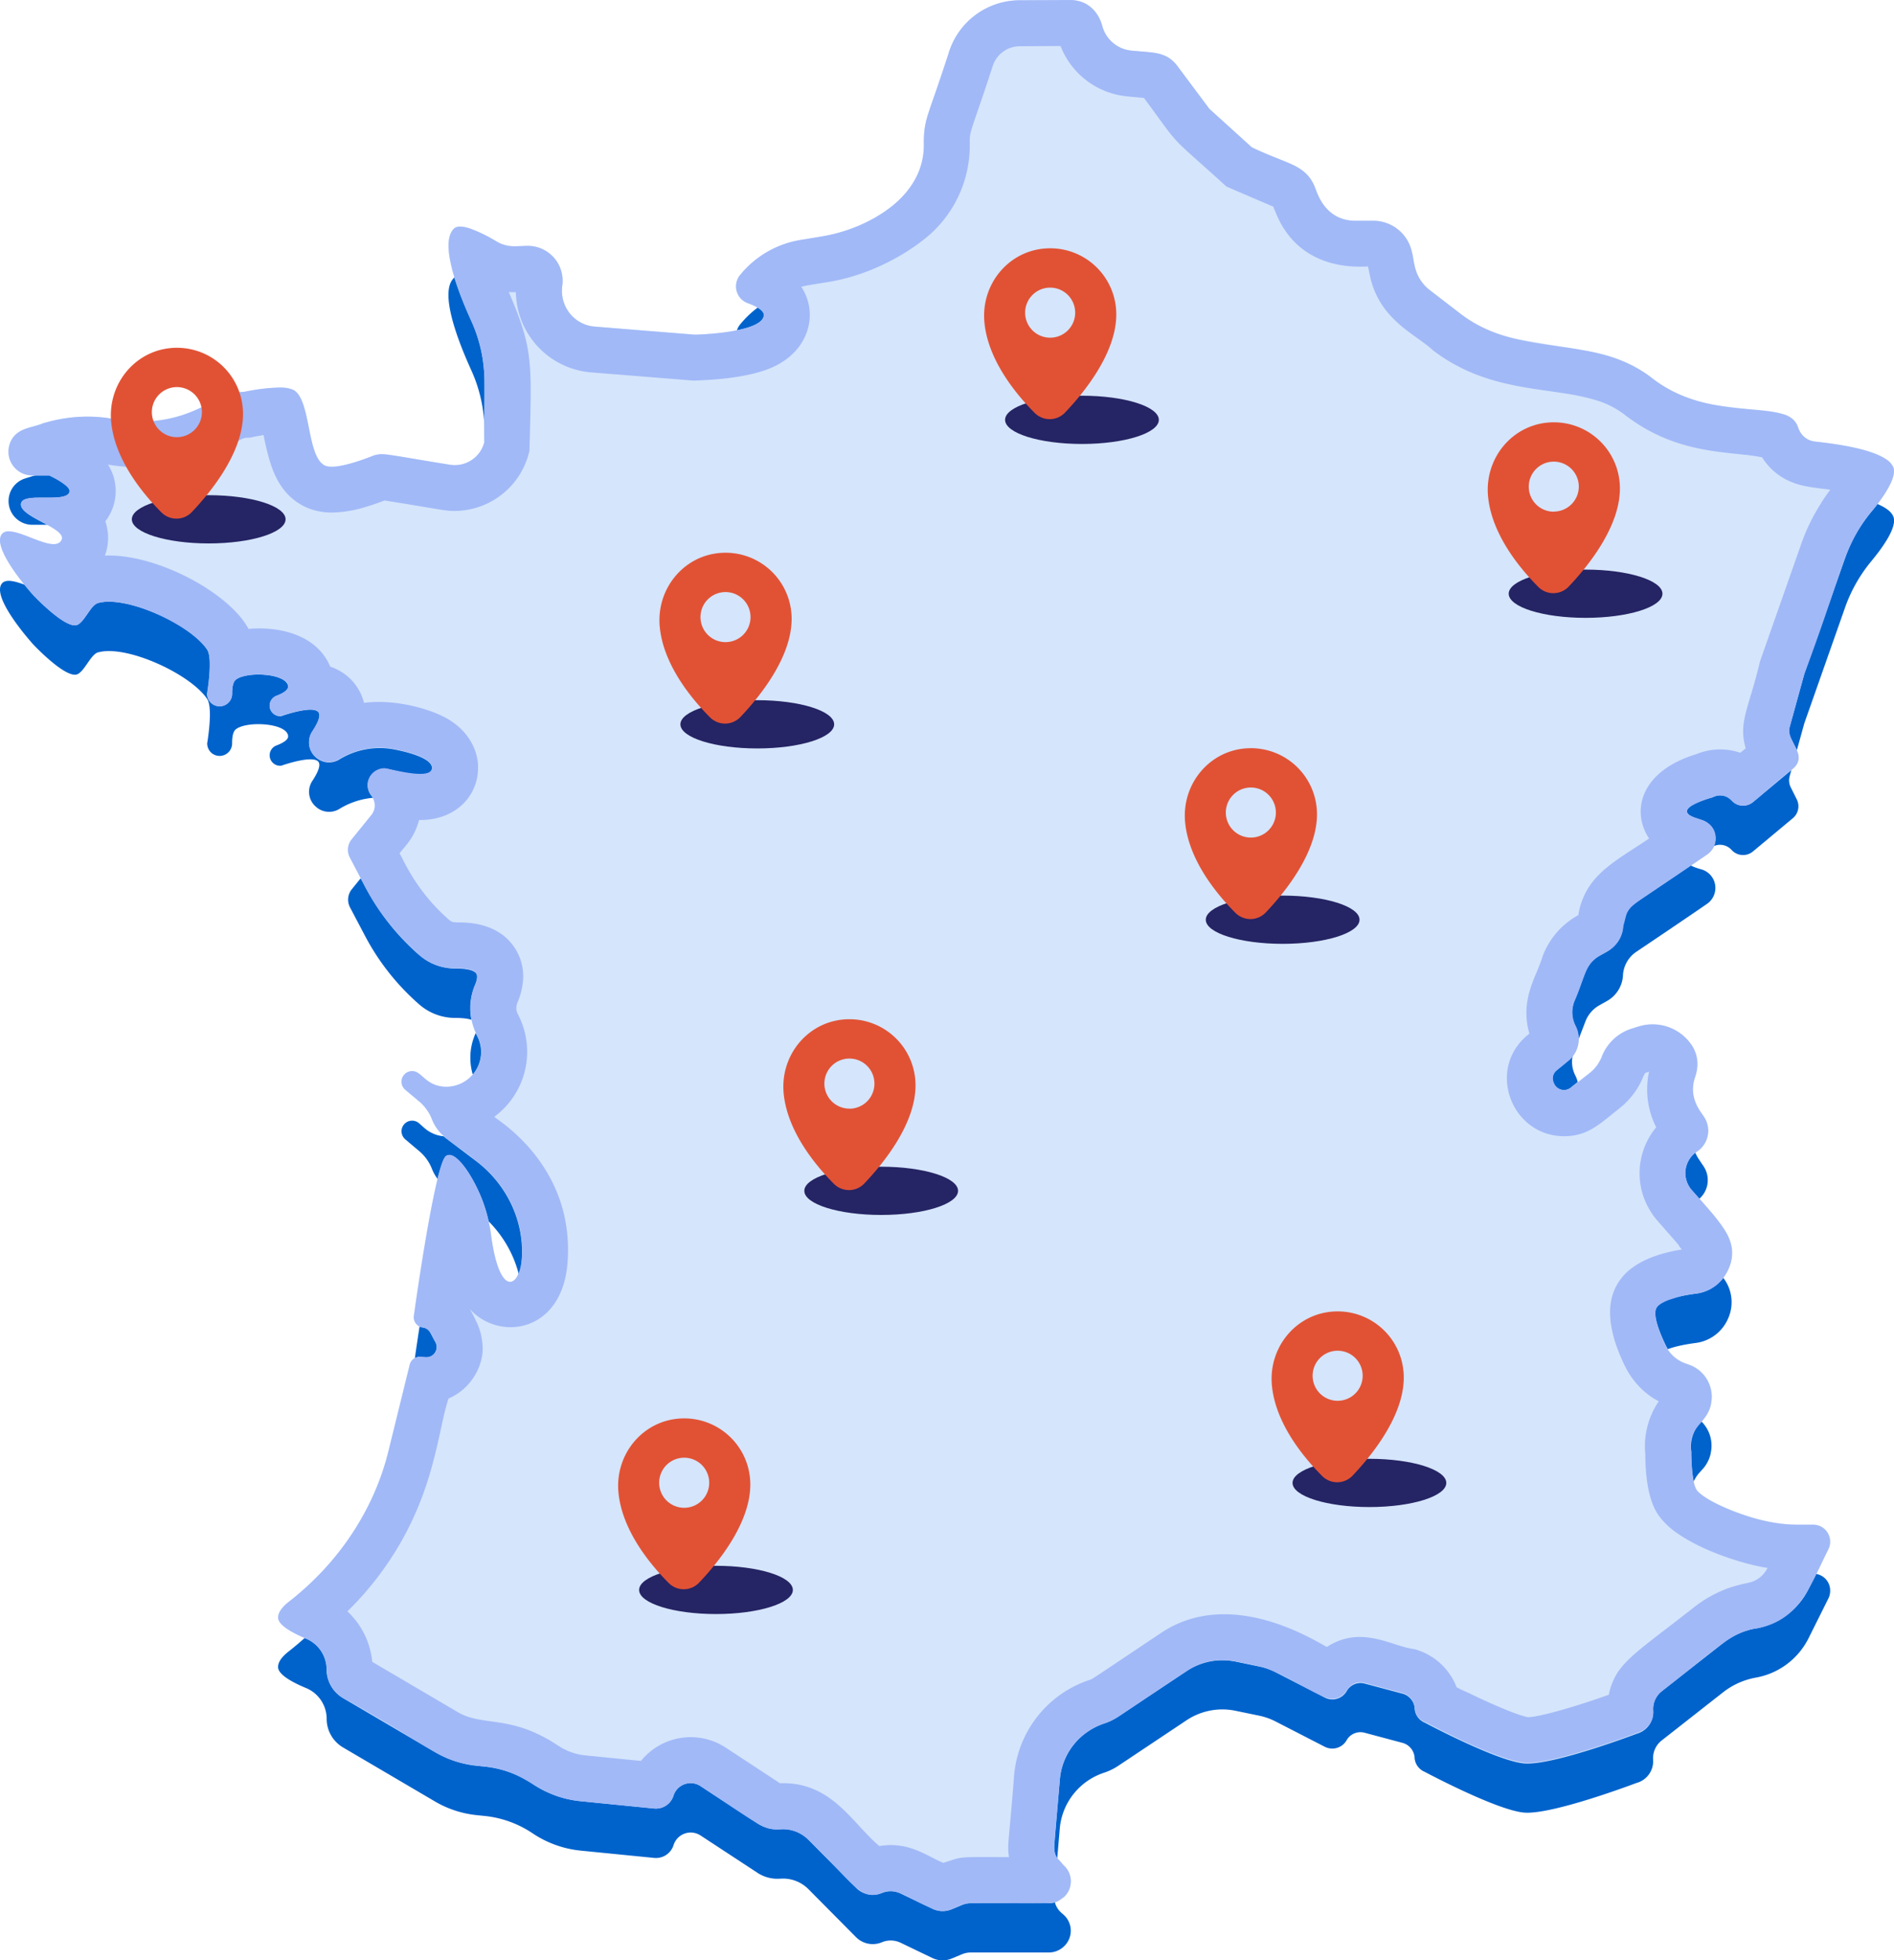 <svg xmlns="http://www.w3.org/2000/svg" viewBox="0 0 803.1 830.87"><defs><style>.cls-1{fill:#0063cc;}.cls-2{fill:#d5e5fb;}.cls-3{fill:#ff0c24;}.cls-4{fill:#a1b9f7;}.cls-5{fill:#007cff;}.cls-6{fill:#252464;}.cls-7{fill:#e15235;}</style></defs><g id="Calque_2" data-name="Calque 2"><g id="Calque_1-2" data-name="Calque 1"><path class="cls-1" d="M205.44,207.84V182.71a62.68,62.68,0,0,0-5.66-25.91c-5.94-13.07-13.6-33.29-7.22-39.08,3-2.72,12.51,2.29,17.81,5.44a15.06,15.06,0,0,0,8.2,2.12l4.68-.16a14.78,14.78,0,0,1,15.18,16.65l-.06.41a15.22,15.22,0,0,0,13.86,17.18c17.28,1.38,42.47,3.42,42.47,3.42s28.46-.62,29.18-8.16c.2-2.06-3.05-3.84-6.8-5.21a7.56,7.56,0,0,1-3.21-11.95l.23-.28a41.79,41.79,0,0,1,25.45-14.54l8.76-1.43a67.62,67.62,0,0,0,30.07-13l.93-.72a31.38,31.38,0,0,0,12.42-25.29c0-.52,0-1,0-1.5a34.74,34.74,0,0,1,1.81-11.34l9-26.79A31.55,31.55,0,0,1,432.27,21l21.38-.11a14,14,0,0,1,13.62,10.52l.07.26a14.19,14.19,0,0,0,12.42,10.66l9.57.92a14.06,14.06,0,0,1,9.93,5.63l13.45,18.16,18,16.3L548.47,91a16.78,16.78,0,0,1,8.91,9l1.69,4.1a16.76,16.76,0,0,0,15.51,10.38h7.65A16.79,16.79,0,0,1,598.68,128l1.13,5.61A17.62,17.62,0,0,0,606.35,144l13,10a56,56,0,0,0,24.41,10.69l32,5.56a55.87,55.87,0,0,1,24.75,11h0A56.71,56.71,0,0,0,728,192.69l27.64,3.65a8.27,8.27,0,0,1,6.83,5.77v0a8.52,8.52,0,0,0,7.23,6c10.06,1.09,30.42,3.86,33.15,10.89,1.64,4.24-4.18,12.59-9.32,18.8a64.2,64.2,0,0,0-11.11,19.49l-17.34,49.25L758.85,329a6.62,6.62,0,0,0,.46,4.69l2.56,5.11a6.57,6.57,0,0,1-1.67,8l-16.9,14.08a6.56,6.56,0,0,1-9.08-.65h0a6.58,6.58,0,0,0-8.07-1.35s-11.1,2.94-10.88,6.05c.11,1.55,3.15,2.73,6,3.5a8.18,8.18,0,0,1,6,6.67h0a8.21,8.21,0,0,1-3.46,8c-7.26,5-22.06,15-30,20.33a12.86,12.86,0,0,0-5.63,9.85l0,.21a13.28,13.28,0,0,1-6.74,10.75l-3.27,1.84a13.25,13.25,0,0,0-5.89,6.8l-4.85,12.6a12.71,12.71,0,0,0,.5,10.28l.09.17a12,12,0,0,1-3.06,14.6l-5,4.1a4.61,4.61,0,0,0-.89,6.11l.07.1a4.71,4.71,0,0,0,6.85,1.11c2.47-2,5.62-4.44,8-6.3a16,16,0,0,0,5.06-6.85h0a20,20,0,0,1,12.7-11.89l2.94-.92a20,20,0,0,1,11.78,0h0a19.87,19.87,0,0,1,11,8.47,14.77,14.77,0,0,1,1.18,12.75l-.06.16a15.59,15.59,0,0,0,1.62,13.75l2.12,3.16a10.57,10.57,0,0,1-2.81,14.63l-.25.16a10.9,10.9,0,0,0-2.09,16.22c4.48,5.11,9.12,10.44,9.12,10.44l4.58,6.1a16.84,16.84,0,0,1,2.11,16.46l-.1.23a17.35,17.35,0,0,1-13.84,10.68c-6.79.89-14.92,2.64-16.79,6-1.71,3.1,1.44,10.78,4,16a14.65,14.65,0,0,0,8.15,7.34l1.85.67a14.38,14.38,0,0,1,9.16,16.48l0,.17a14.65,14.65,0,0,1-3.5,6.86l-1.25,1.38a14.63,14.63,0,0,0-3.65,12s-.09,13,2.42,16.32c3.28,4.28,14.37,8.6,22.89,11.41A62.92,62.92,0,0,0,762.21,667h6.71A7.11,7.11,0,0,1,776,673.4v.09a7.29,7.29,0,0,1-.72,4l-8.42,16.88A31.06,31.06,0,0,1,744.72,711l-.27.05a31.66,31.66,0,0,0-13.87,6.25l-26,20.39a9.53,9.53,0,0,0-3.62,8.14h0a9.55,9.55,0,0,1-7.07,9.87s-35.12,13.35-47.34,12.57c-11.42-.73-42.42-17.28-42.42-17.28a7,7,0,0,1-4.31-5.83l0-.37a7,7,0,0,0-5.15-6.1l-16.08-4.29a6.73,6.73,0,0,0-7.55,3.11l-.07.13a7,7,0,0,1-9.22,2.72l-20.85-10.72a27.13,27.13,0,0,0-7-2.47l-10-2.07a27.4,27.4,0,0,0-20.75,4l-28.83,19.22a25,25,0,0,1-6.08,3l-.23.08a27.41,27.41,0,0,0-18.65,23.69c-.85,10-1.84,21.64-2.37,28a9.17,9.17,0,0,0,3.19,7.75l.65.56A9.07,9.07,0,0,1,451.1,825l-.1.09a9.2,9.2,0,0,1-6.25,2.45H411.7a9.89,9.89,0,0,0-3.83.77l-4.33,1.8a10,10,0,0,1-8.16-.21l-13.49-6.48a9.73,9.73,0,0,0-8-.19h0A10,10,0,0,1,363,821.07l-20.19-20.35a15.18,15.18,0,0,0-11.88-4.46h-.15a15.49,15.49,0,0,1-9.61-2.49c-5.91-3.89-16.65-10.93-24.14-15.83a7.61,7.61,0,0,0-11.39,4l-.06.18a7.81,7.81,0,0,1-8.19,5.34l-31.14-3.09a44.52,44.52,0,0,1-20.32-7.27l-.24-.16a44.51,44.51,0,0,0-20.24-7.27l-3.32-.34a43.78,43.78,0,0,1-17.7-5.8l-38.92-22.86a14.1,14.1,0,0,1-7-12.17h0a14.15,14.15,0,0,0-8.8-13.07c-5.6-2.32-11.81-5.62-11.8-8.89,0-2.23,1.75-4.45,4.45-6.56,20.77-16.27,36.09-38.48,42.37-64.11l9-36.53a4.32,4.32,0,0,1,4.48-3.29l2.36.14a4.33,4.33,0,0,0,4.1-6.36l-2.16-4a4.34,4.34,0,0,0-3.28-2.27h0a4.32,4.32,0,0,1-3.71-5.16s8.86-64.26,13.66-67.51c2.39-1.62,5.68,1.61,8.8,6.13a61.69,61.69,0,0,1,10.19,27.11c1.18,9,3.65,20.6,8.48,20,3-.39,4.28-4.31,4.64-9.51,1.12-16.19-6.44-31.77-19.37-41.56l-12.53-9.48a19.24,19.24,0,0,1-6.25-8.2l-.05-.12a18.75,18.75,0,0,0-5.41-7.44c-1.69-1.41-3.78-3.18-5.84-4.93a4.49,4.49,0,0,1,2.6-7.9h0a4.49,4.49,0,0,1,3.27,1.11l2.25,2a14.28,14.28,0,0,0,19.52-.62l.25-.26a14.65,14.65,0,0,0,2.75-16.92l-.54-1.07a25.15,25.15,0,0,1-.44-20.91c.78-1.89,1.15-3.61.55-4.62-1.05-1.81-5.13-2.26-9.05-2.26a23.13,23.13,0,0,1-15.32-5.8l-.28-.24a100.78,100.78,0,0,1-22.61-28.72c-2.38-4.52-4.75-9-6.39-12.13a7,7,0,0,1,.76-7.63l8.28-10.24a6.82,6.82,0,0,0,.07-8.5l-.09-.12a6.93,6.93,0,0,1,1.49-9.94l.1-.07a7.09,7.09,0,0,1,5.9-1.06c5.73,1.5,17.5,4,18.26,0s-7.79-6.78-15.85-8.37a32.79,32.79,0,0,0-23.44,4.25h0a8.32,8.32,0,0,1-10-1l-.15-.14a8.35,8.35,0,0,1-1.29-10.76c2-3,3.71-6.47,2.62-8-2.26-3.27-15.82,1.58-15.82,1.58a4.48,4.48,0,0,1-2.54-.5h0a4.45,4.45,0,0,1,.46-8.07c2.94-1.11,5.27-2.52,5-4.17-.84-5.55-18.12-6.31-22.31-2.57-1.08,1-1.44,3.22-1.43,5.8a5.3,5.3,0,0,1-8.37,4.37h0A5.33,5.33,0,0,1,87.85,315s2.58-14.82,0-18.73c-6.94-10.5-34.24-23.19-46.35-19.74-3.21.92-6.11,9.17-9.44,9.44-5.52.46-18-12.87-18-12.87S-2.81,254.53.41,247.94c3.3-6.75,22.11,8.58,25.64,1.95,2.72-5.09-17.84-9.71-17.16-15.45.62-5.27,19.46,0,20.6-5.15.58-2.68-8.59-6.86-8.59-6.86H13.67A10.06,10.06,0,0,1,4,209.66H4a10,10,0,0,1,6.69-6.88l7.47-2.34a63.49,63.49,0,0,1,30-1.91h0a63.42,63.42,0,0,0,43.74-8.06h0A24.18,24.18,0,0,1,103.57,187s16.75-3.55,21.19-.66c7.18,4.67,5.29,27.77,12.87,31.76,3.87,2,14.62-1.73,20-3.85a12.73,12.73,0,0,1,6.77-.71l26.32,4.29a12.91,12.91,0,0,0,14.71-10Z"/><path class="cls-2" d="M205.44,186.91V161.79a62.61,62.61,0,0,0-5.66-25.91c-5.94-13.07-13.6-33.29-7.22-39.09,3-2.72,12.51,2.29,17.81,5.44a14.89,14.89,0,0,0,8.2,2.12l4.68-.16a14.79,14.79,0,0,1,15.18,16.65l-.06.42a15.22,15.22,0,0,0,13.86,17.17c17.28,1.38,42.47,3.42,42.47,3.42s28.46-.61,29.18-8.15c.2-2.06-3.05-3.85-6.8-5.21a7.57,7.57,0,0,1-3.21-12l.23-.28a41.78,41.78,0,0,1,25.45-14.53c2.86-.46,5.86-1,8.76-1.44a67.51,67.51,0,0,0,30.07-13l.93-.71a31.4,31.4,0,0,0,12.42-25.3c0-.51,0-1,0-1.5a34.64,34.64,0,0,1,1.81-11.33l9-26.8A31.55,31.55,0,0,1,432.27.11L453.65,0a14,14,0,0,1,13.62,10.53l.07.26a14.18,14.18,0,0,0,12.42,10.65l9.57.92A14.06,14.06,0,0,1,499.26,28l13.45,18.16,18,16.31,17.74,7.6a16.8,16.8,0,0,1,8.91,9l1.69,4.1a16.77,16.77,0,0,0,15.51,10.38h7.65A16.78,16.78,0,0,1,598.68,107l1.13,5.61a17.56,17.56,0,0,0,6.54,10.47l13,10a56,56,0,0,0,24.41,10.68l32,5.56a55.78,55.78,0,0,1,24.75,11h0A56.8,56.8,0,0,0,728,171.76l27.64,3.65a8.27,8.27,0,0,1,6.83,5.77v0a8.52,8.52,0,0,0,7.23,6c10.06,1.1,30.42,3.86,33.15,10.89,1.64,4.24-4.18,12.59-9.32,18.81a64.27,64.27,0,0,0-11.11,19.48l-17.34,49.26-6.2,22.46a6.6,6.6,0,0,0,.46,4.68l2.56,5.11a6.57,6.57,0,0,1-1.67,8l-16.9,14.08a6.55,6.55,0,0,1-9.08-.65h0a6.57,6.57,0,0,0-8.07-1.34s-11.1,2.94-10.88,6c.11,1.56,3.15,2.73,6,3.5a8.19,8.19,0,0,1,6,6.68h0a8.19,8.19,0,0,1-3.46,8c-7.26,5-22.06,15-30,20.33a12.86,12.86,0,0,0-5.63,9.86l0,.2a13.26,13.26,0,0,1-6.74,10.75l-3.27,1.84a13.27,13.27,0,0,0-5.89,6.81l-4.85,12.59a12.7,12.7,0,0,0,.5,10.28l.09.18a12,12,0,0,1-3.06,14.6l-5,4.09a4.61,4.61,0,0,0-.89,6.11l.07.1a4.71,4.71,0,0,0,6.85,1.11c2.47-2,5.62-4.44,8-6.3a16,16,0,0,0,5.06-6.84h0a20,20,0,0,1,12.7-11.9l2.94-.92a20,20,0,0,1,11.78,0h0a19.84,19.84,0,0,1,11,8.48,14.77,14.77,0,0,1,1.18,12.75l-.06.15a15.62,15.62,0,0,0,1.62,13.76l2.12,3.16A10.56,10.56,0,0,1,719.65,488l-.25.17a10.9,10.9,0,0,0-2.09,16.22c4.48,5.1,9.12,10.43,9.12,10.43l4.58,6.11a16.83,16.83,0,0,1,2.11,16.45l-.1.24a17.38,17.38,0,0,1-13.84,10.68c-6.79.88-14.92,2.63-16.79,6-1.71,3.1,1.44,10.78,4,16.06a14.64,14.64,0,0,0,8.15,7.33l1.85.67a14.39,14.39,0,0,1,9.16,16.49l0,.17a14.62,14.62,0,0,1-3.5,6.85l-1.25,1.38a14.64,14.64,0,0,0-3.65,12s-.09,13,2.42,16.32c3.28,4.28,14.37,8.6,22.89,11.41a62.92,62.92,0,0,0,19.76,3.18h6.71a7.11,7.11,0,0,1,7.07,6.37v.1a7.26,7.26,0,0,1-.72,4l-8.42,16.89a31,31,0,0,1-22.14,16.67l-.27,0a31.68,31.68,0,0,0-13.87,6.26l-26,20.39A9.53,9.53,0,0,0,701,725h0a9.54,9.54,0,0,1-7.07,9.86s-35.12,13.35-47.34,12.57c-11.42-.73-42.42-17.28-42.42-17.28a7,7,0,0,1-4.31-5.82l0-.37a7,7,0,0,0-5.15-6.11l-16.08-4.29a6.74,6.74,0,0,0-7.55,3.12l-.07.13a7,7,0,0,1-9.22,2.71l-20.85-10.72a27.51,27.51,0,0,0-7-2.47l-10-2.07a27.41,27.41,0,0,0-20.75,4l-28.83,19.21a25.43,25.43,0,0,1-6.08,3l-.23.07a27.42,27.42,0,0,0-18.65,23.69c-.85,10-1.84,21.64-2.37,28a9.18,9.18,0,0,0,3.19,7.75l.65.55a9.07,9.07,0,0,1,.24,13.59l-.1.09a9.2,9.2,0,0,1-6.25,2.45H411.7a10.07,10.07,0,0,0-3.83.77l-4.33,1.81a10,10,0,0,1-8.16-.22l-13.49-6.47a9.73,9.73,0,0,0-8-.19h0A10,10,0,0,1,363,800.14l-20.19-20.35a15.18,15.18,0,0,0-11.88-4.46h-.15a15.49,15.49,0,0,1-9.61-2.49C315.21,769,304.47,761.93,297,757a7.61,7.61,0,0,0-11.39,4l-.06.19a7.82,7.82,0,0,1-8.19,5.34l-31.14-3.1a44.51,44.51,0,0,1-20.32-7.26l-.24-.17a44.49,44.49,0,0,0-20.24-7.26l-3.32-.34a43.78,43.78,0,0,1-17.7-5.8l-38.92-22.86a14.12,14.12,0,0,1-7-12.18h0a14.15,14.15,0,0,0-8.8-13.07c-5.6-2.31-11.81-5.61-11.8-8.89,0-2.22,1.75-4.45,4.45-6.56,20.77-16.26,36.09-38.48,42.37-64.1l9-36.54a4.34,4.34,0,0,1,4.48-3.29l2.36.15a4.34,4.34,0,0,0,4.1-6.37l-2.16-4a4.33,4.33,0,0,0-3.28-2.26h0a4.33,4.33,0,0,1-3.71-5.16s8.86-64.26,13.66-67.52c2.39-1.62,5.68,1.61,8.8,6.13a61.73,61.73,0,0,1,10.19,27.12c1.18,9,3.65,20.6,8.48,20,3-.4,4.28-4.31,4.64-9.52,1.12-16.18-6.44-31.76-19.37-41.56l-12.53-9.48a19.21,19.21,0,0,1-6.25-8.19l-.05-.13a18.75,18.75,0,0,0-5.41-7.44c-1.69-1.41-3.78-3.17-5.84-4.92a4.49,4.49,0,0,1,2.6-7.9h0a4.53,4.53,0,0,1,3.27,1.1l2.25,2a14.28,14.28,0,0,0,19.52-.63l.25-.26a14.65,14.65,0,0,0,2.75-16.92l-.54-1.07a25.15,25.15,0,0,1-.44-20.91c.78-1.88,1.15-3.6.55-4.62-1.05-1.8-5.13-2.26-9.05-2.25a23.14,23.14,0,0,1-15.32-5.81l-.28-.24a100.78,100.78,0,0,1-22.61-28.72l-6.39-12.13a7,7,0,0,1,.76-7.63l8.28-10.23a6.84,6.84,0,0,0,.07-8.51l-.09-.11a6.94,6.94,0,0,1,1.49-9.95l.1-.07a7.13,7.13,0,0,1,5.9-1.06c5.73,1.5,17.5,4,18.26,0s-7.79-6.79-15.85-8.38a32.79,32.79,0,0,0-23.44,4.26h0a8.32,8.32,0,0,1-10-1l-.15-.14A8.34,8.34,0,0,1,132.44,310c2-3,3.71-6.48,2.62-8.06-2.26-3.27-15.82,1.59-15.82,1.59a4.48,4.48,0,0,1-2.54-.51h0a4.45,4.45,0,0,1,.46-8.07c2.94-1.11,5.27-2.52,5-4.16-.84-5.56-18.12-6.32-22.31-2.58-1.08,1-1.44,3.23-1.43,5.81a5.3,5.3,0,0,1-8.37,4.36h0a5.31,5.31,0,0,1-2.22-4.31s2.58-14.83,0-18.73c-6.94-10.51-34.24-23.2-46.35-19.74-3.21.91-6.11,9.16-9.44,9.44-5.52.45-18-12.88-18-12.88S-2.81,233.61.41,227s22.11,8.58,25.64,2c2.72-5.1-17.84-9.72-17.16-15.45.62-5.27,19.46,0,20.6-5.15.58-2.69-8.59-6.87-8.59-6.87H13.67A10.06,10.06,0,0,1,4,188.74H4a10.06,10.06,0,0,1,6.69-6.89l7.47-2.34a63.49,63.49,0,0,1,30-1.91h0a63.42,63.42,0,0,0,43.74-8.06h0a24.06,24.06,0,0,1,11.67-3.42s16.75-3.56,21.19-.67c7.18,4.68,5.29,27.78,12.87,31.76,3.87,2,14.62-1.73,20-3.84a12.83,12.83,0,0,1,6.77-.72l26.32,4.3a12.91,12.91,0,0,0,14.71-10Z"/><path class="cls-2" d="M539.62,87.47Z"/><path class="cls-2" d="M539.49,87.41l.13.06Z"/><path class="cls-2" d="M539.29,87.33Z"/><path class="cls-2" d="M539.31,87.34h0Z"/><path class="cls-3" d="M539.42,87.38Z"/><path class="cls-4" d="M800.27,207.48c.28-.48.54-.95.79-1.42a21,21,0,0,0,1.6-3.78,9.55,9.55,0,0,0,.44-2.44,5.66,5.66,0,0,0-.06-.93,4.5,4.5,0,0,0-.22-.84,7.81,7.81,0,0,0-3-3.37c-.4-.27-.83-.54-1.29-.8A29.8,29.8,0,0,0,794.3,192l-1.28-.44c-1.06-.35-2.17-.68-3.3-1l-1.68-.42c-1.8-.44-3.64-.82-5.48-1.16l-1.3-.23-2.55-.42c-1.26-.2-2.5-.38-3.68-.53l-3.25-.41-1.25-.14-.86-.1a8.87,8.87,0,0,1-2.8-.77,8.21,8.21,0,0,1-3.5-3.22l-.2-.35c-.23-.42-.4-.8-.52-1.08s-.19-.54-.22-.58c-.07-.23-.17-.44-.26-.66a6.61,6.61,0,0,0-.36-.76c-6-10.89-36.54-.23-61.28-19.47-7.72-6-16.08-9-24.68-10.95-2.58-.57-5.19-1-7.81-1.46q-2.61-.42-5.24-.79c-2.63-.38-5.27-.74-7.9-1.13-12.28-1.85-24.45-4.43-35.5-12.87l-13-10a17,17,0,0,1-5.34-6.69c-.17-.38-.33-.76-.46-1.13a22.3,22.3,0,0,1-.72-2.4c-.32-1.34-.51-2.6-.69-3.68a16,16,0,0,0-.46-2.18A16.77,16.77,0,0,0,588,94.57c-.45-.16-.9-.31-1.37-.43a16.9,16.9,0,0,0-4.35-.57h-7.65c-8.53,0-12.86-5.3-15.07-9.5-.11-.21-.21-.41-.31-.62-.2-.41-.38-.8-.55-1.17-.08-.19-.15-.37-.23-.54-.26-.64-.46-1.19-.62-1.63,0-.09-.07-.18-.1-.26l-.13-.35a1.59,1.59,0,0,0-.08-.18l-.07-.17,0-.06h0c-.24-.58-.5-1.12-.77-1.64-.1-.18-.2-.33-.3-.5-.19-.33-.38-.66-.59-1s-.26-.36-.39-.53-.39-.53-.6-.78l-.45-.49-.66-.67-.49-.44c-.24-.21-.49-.41-.74-.61l-.5-.37c-.28-.2-.57-.4-.87-.59l-.46-.3-1.1-.63-.32-.17c-3.84-2-8.66-3.52-14.41-6.07-1.29-.57-2.61-1.18-4-1.87l-18-16.31L499.26,28c-4.52-6.1-10.08-5.67-19.5-6.55a14.18,14.18,0,0,1-12.42-10.65c-.13-.2-2.5-10.84-13.69-10.79L432.27.11a31.55,31.55,0,0,0-29.74,21.5c-8.72,27.55-10.92,28.15-10.8,39.63.23,22.07-23.1,35.68-43.42,39-2.9.48-5.9,1-8.76,1.44a41.78,41.78,0,0,0-25.45,14.53l-.23.28a7.57,7.57,0,0,0,3.21,12c3.75,1.36,7,3.15,6.8,5.21-.72,7.54-29.18,8.15-29.18,8.15s-25.19-2-42.47-3.42A15,15,0,0,1,241.74,133l-.35-.45a15.15,15.15,0,0,1-2-3.56,15,15,0,0,1-1.1-6.08s0-.09,0-.13c0-.49.05-1,.11-1.49l.06-.42a15.09,15.09,0,0,0-.16-4.71,14.78,14.78,0,0,0-15-11.94c-1.86.06-3.5.18-5.06.17h0a14.42,14.42,0,0,1-7.82-2.13,61.93,61.93,0,0,0-11.29-5.45c-2.75-.88-5.23-1.15-6.52,0-2.19,2-2.73,5.69-2.24,10.21,0,.42.09.83.15,1.26.12.85.28,1.72.46,2.61a71.32,71.32,0,0,0,1.81,7c.3,1,.61,1.92.94,2.89s.67,1.93,1,2.89c.71,1.92,1.46,3.83,2.22,5.68.95,2.31,1.92,4.52,2.85,6.57,6.83,15,5.72,26.63,5.53,40.77,0,1.08,0,2.18,0,3.3h0c0,2.24,0,4.55.15,6.95a12.91,12.91,0,0,1-6.37,8.59,13,13,0,0,1-3.38,1.29,12.87,12.87,0,0,1-5,.16c-21.11-3.41-26.64-4.71-30-4.41a10.41,10.41,0,0,0-3.12.83c-.8.31-1.87.72-3.09,1.16-.68.24-1.42.5-2.18.75-5.18,1.73-11.85,3.45-14.74,1.93-1.66-.87-2.86-2.66-3.81-5-.27-.66-.52-1.37-.75-2.1-2.68-8.46-3.15-21.34-8.31-24.7l-.34-.18a13.86,13.86,0,0,0-5.9-1,76,76,0,0,0-11.93,1.23l-1.59.28c-.9.17-1.43.29-1.43.29h-.08a19.64,19.64,0,0,0-2.31.23,24.28,24.28,0,0,0-3.09.73c-.55.17-1.11.36-1.66.57-.83.3-1.65.64-2.49,1s-1.64.74-2.48,1.14l-1.27.61c-9.06,4.41-19.94,10.27-38.88,7.7-1-.14-2.07-.3-3.15-.5-.18,0-.36,0-.54-.08a63.49,63.49,0,0,0-26.78,1.24c-.9.24-1.8.47-2.7.75-4.36,2-12,1.67-14.16,9.23a10.5,10.5,0,0,0-.37,2.39A10.06,10.06,0,0,0,13.67,201.5H20.9s6.5,3,8.19,5.51a1.84,1.84,0,0,1,.4,1.36c-.57,2.6-5.57,2.57-10.5,2.55h-.92c-.92,0-1.83,0-2.69,0-.58,0-1.14.05-1.67.09a10.32,10.32,0,0,0-3.33.71,2.23,2.23,0,0,0-1.49,1.78c-.68,5.73,19.88,10.35,17.16,15.45a3,3,0,0,1-.62.81l0,0c-1.78,1.61-5.29.72-9.14-.68-1.11-.4-2.24-.84-3.37-1.28-3.38-1.32-6.73-2.59-9.18-2.59h0a5,5,0,0,0-.55,0,3.6,3.6,0,0,0-1.83.62A2.89,2.89,0,0,0,.41,227c-.06.13-.1.27-.15.41s-.09.27-.13.41C-1.54,235,14,252.14,14,252.14s.57.62,1.54,1.58l.43.44c.69.67,1.52,1.48,2.45,2.34l1,.88c.41.37.83.75,1.27,1.13,3.75,3.25,8.23,6.52,11.08,6.52,2.29,0,4.2-3.32,6.13-6l.58-.8a6.75,6.75,0,0,1,3-2.61,17.09,17.09,0,0,1,4.7-.58c9.21,0,22.53,5.2,32,11.48a46.18,46.18,0,0,1,6.63,5.24l0,0a21.87,21.87,0,0,1,3,3.55,3.94,3.94,0,0,1,.37.71l.1.27a9.65,9.65,0,0,1,.27.94,6,6,0,0,1,.12.61,19.83,19.83,0,0,1,.23,2c0,.24,0,.49,0,.74,0,.5,0,1,0,1.54h0c0,1.57-.11,3.21-.25,4.76,0,.25,0,.51-.07.76-.09,1-.2,1.95-.31,2.8-.06.45-.11.87-.17,1.25-.19,1.41-.35,2.31-.35,2.31a5.33,5.33,0,0,0,1.29,3.46,5.67,5.67,0,0,0,.71.67l.22.18A5.3,5.3,0,0,0,98.44,294c0-.68,0-1.33.08-1.95.15-1.73.55-3.15,1.35-3.86A8,8,0,0,1,103,286.7a24.83,24.83,0,0,1,6.64-.82,29.64,29.64,0,0,1,4.55.34l.25,0c.49.07,1,.16,1.4.26s.77.18,1.13.29a12.51,12.51,0,0,1,1.22.38,12.13,12.13,0,0,1,1.8.8,7.74,7.74,0,0,1,1,.66c1.69,1.35,1.8,3-.52,4.66l-.54.35c-.29.17-.61.35-1,.52-.51.25-1.09.5-1.75.75a4.65,4.65,0,0,0-1.12.63,4.47,4.47,0,0,0-1,5.92,4.26,4.26,0,0,0,3.74,2c.1,0,8.4-2.74,12.79-2.74,1.79,0,2.87.39,3.41,1.09,1.19,1.54-.24,4.56-2.56,8.1a8.42,8.42,0,0,0-1.17,2.73,8.51,8.51,0,0,0-.17,2.84.88.88,0,0,1,0,.16,8.35,8.35,0,0,0,2.07,4.48,6.88,6.88,0,0,0,.54.54l.15.14a8.14,8.14,0,0,0,2.27,1.48,8.31,8.31,0,0,0,7.68-.51c.63-.39,1.28-.75,1.94-1.1a33.23,33.23,0,0,1,13.8-3.74,32.34,32.34,0,0,1,7.7.58c2.13.42,4.29.92,6.31,1.5,5.62,1.61,10.12,3.86,9.54,6.88a1.94,1.94,0,0,1-.67,1.13,1,1,0,0,1-.17.12l-.22.16c-1.28.74-3.55.84-6.09.62l-.85-.08c-.86-.1-1.74-.22-2.62-.36l-1.74-.3-1.68-.33-.8-.17c-2.62-.54-4.69-1.05-5.23-1.05h0a7.16,7.16,0,0,0-5.87,3.07,7.18,7.18,0,0,0-.87,1.67,7.3,7.3,0,0,0-.27.91,6.76,6.76,0,0,0,1.33,5.66s.24.34.52.82l.22.39c.11.23.23.49.34.77a5.94,5.94,0,0,1,.26.78,6.21,6.21,0,0,1,.14.62,6.11,6.11,0,0,1,.09,1.37,6.21,6.21,0,0,1-.07.73,6.82,6.82,0,0,1-1.48,3.14l-8.29,10.23a7,7,0,0,0-1.16,6.68,6.64,6.64,0,0,0,.41.95l1.36,2.57L151,368.5l1.11,2.12,2.64,5a98.42,98.42,0,0,0,15.85,22.13c3.52,3.71,6.2,5.95,7,6.83a22.84,22.84,0,0,0,2.73,2.07A22.59,22.59,0,0,0,193,410.39c3.39,0,5.8.22,7.33.87a2.91,2.91,0,0,1,1.88,1.93,4.08,4.08,0,0,1,.1.64,6,6,0,0,1-.23,1.73,13.21,13.21,0,0,1-.58,1.7,25.86,25.86,0,0,0-2,10.45,25.17,25.17,0,0,0,1.8,8.93c.08.19.15.37.23.55l.16.36c.21.48.4.87.54,1.15a5.91,5.91,0,0,1,.28.54c.15.31.3.62.43.93a14.43,14.43,0,0,1,1.13,5.65,14.89,14.89,0,0,1-14.66,14.78c-9.16,0-10.36-6.94-14.94-6.63a4.73,4.73,0,0,0-1.21.25,4.47,4.47,0,0,0-1.39,7.65c2.08,1.77,3.8,3.14,5.25,4.4a19,19,0,0,1,6,8l.05.13a18.1,18.1,0,0,0,4.66,6.8,37,37,0,0,0,3.33,2.75c.82.62,1.69,1.25,2.63,1.92,1.4,1,2.93,2.12,4.61,3.39,1.12.86,2.3,1.78,3.55,2.81a50,50,0,0,1,11.79,12.61c.33.5.64,1,.94,1.5a48.65,48.65,0,0,1,4.23,9.08c.17.5.33,1,.49,1.5.3,1,.57,2,.81,3,.12.49.22,1,.32,1.45a44.26,44.26,0,0,1,.88,6.83s0,.09,0,.13c.79,17-9.28,25-13.22-5a63.22,63.22,0,0,0-2.69-11.49,70.56,70.56,0,0,0-4.37-10.43c-.46-.89-.93-1.75-1.41-2.57a40,40,0,0,0-3.63-5.27,20.24,20.24,0,0,0-1.43-1.56c-.23-.23-.46-.44-.69-.64a10.12,10.12,0,0,0-1.08-.81,5.68,5.68,0,0,0-.91-.52,4.18,4.18,0,0,0-.61-.23,2.51,2.51,0,0,0-2.17.27,1.92,1.92,0,0,0-.23.2,2.3,2.3,0,0,0-.23.28,11.14,11.14,0,0,0-1.24,2.62,85.74,85.74,0,0,0-2.74,10.06c-.19.84-.38,1.7-.57,2.59-1.14,5.34-2.29,11.5-3.36,17.69-.18,1-.35,2.06-.53,3.08-.26,1.54-.51,3.08-.76,4.59-.16,1-.33,2-.48,3-.24,1.48-.47,2.93-.69,4.33l-.83,5.37c-1.22,8-2,13.72-2,13.72a4.1,4.1,0,0,0-.09.92,4.35,4.35,0,0,0,3.8,4.24c2.22.28,3.14,1.83,4,3.61.11.22.22.44.32.67a17.36,17.36,0,0,0,1.11,2,4.7,4.7,0,0,1,.25.57,4.29,4.29,0,0,1,.26,1.72s0,0,0,.06a4.34,4.34,0,0,1-4.6,4c-2.45-.15-2.4-.16-2.64-.16a4.24,4.24,0,0,0-1.24.2,2.38,2.38,0,0,0-.47.17,5.07,5.07,0,0,0-.57.29,4.33,4.33,0,0,0-1.92,2.64l-9,36.54q-1.17,4.8-2.77,9.44t-3.58,9.1a117.89,117.89,0,0,1-24.94,35.8A127.35,127.35,0,0,1,122.34,679a21.35,21.35,0,0,0-1.84,1.6l0,.06c-1.59,1.6-2.55,3.25-2.56,4.9h0c0,1.23.87,2.46,2.25,3.64a22,22,0,0,0,3.35,2.28,54.47,54.47,0,0,0,6.2,3c.33.14.66.28,1,.44a13.57,13.57,0,0,1,2.38,1.52,12.53,12.53,0,0,1,1,.89,14.2,14.2,0,0,1,2.21,2.68c.21.34.41.68.59,1a14.43,14.43,0,0,1,1.2,3.15c.1.41.19.82.25,1.24a13.66,13.66,0,0,1,.16,2.12,14.32,14.32,0,0,0,7,12.18c6.47,3.6,11.89,6.73,16.51,9.46q2.78,1.64,5.18,3.09c3.22,1.94,6,3.64,8.43,5.13l2.79,1.69c2.68,1.63,5,3,7,4.07.45.24.89.47,1.32.68.86.43,1.7.83,2.53,1.19s1.95.81,2.94,1.15l1.23.4c1.25.38,2.54.7,3.93,1l1.42.27c2,.34,4.11.62,6.61.88a40.5,40.5,0,0,1,15.7,4.72c.69.36,1.35.72,2,1.1l2.21,1.28c5.56,3.28,11,6.62,20.88,7.59,33.08,3.28,31.18,3.14,31.91,3.14a7.84,7.84,0,0,0,7.42-5.38l.06-.19A7.61,7.61,0,0,1,297,757c26.75,17.52,26.79,18.71,33.9,18.31a15.2,15.2,0,0,1,11.88,4.46c18.43,17.42,22,26.38,31.12,22.51,6.44-2.73,10.56,2.2,21.5,6.66,6.86,3.29,10.64-2.36,16.32-2.36,40.05,0,34.21.83,39.4-2.53a9.07,9.07,0,0,0-.24-13.59c-5-6.52-4.58.42-1.47-36.28,1.59-18.75,18.69-23.62,18.88-23.76,5.58-1.86,6.39-3.5,34.91-22.19,11.44-7.63,21.18-3.81,30.76-2l.78.19v0c7.58,1.94,20.46,10.29,27.13,12.94h0l.65.25.09,0,.55.18.14,0,.46.13.15,0,.43.08.12,0,.47,0a7.06,7.06,0,0,0,5.51-2.69,9.13,9.13,0,0,0,.54-.79l.06-.08c.06-.09.15-.23.28-.41s.3-.39.5-.62a6.42,6.42,0,0,1,6.79-2.14l9.11,2.43,7,1.86a6.69,6.69,0,0,1,1.46.6,6.94,6.94,0,0,1,3.51,4.44,7.47,7.47,0,0,1,.18,1.07,9.51,9.51,0,0,0,.4,2q.07.22.18.48a6.65,6.65,0,0,0,3.76,3.68s.34.17.82.42l.39.2.73.38c7.08,3.69,31.85,16.31,41.58,16.31,11,0,36.37-9,44-11.77l2.23-.83c.27-.07.54-.16.81-.25A9.6,9.6,0,0,0,700.4,729a10.46,10.46,0,0,0,.45-1.57A9.21,9.21,0,0,0,701,725v0a11.61,11.61,0,0,1,0-1.18,9.44,9.44,0,0,1,2.75-6.18,8.07,8.07,0,0,1,.87-.78l6.46-5.1c20.76-16.5,24-19.81,33.36-21.55l.27,0c12-2.22,18-9.1,22.92-18.08.47-.86.94-1.73,1.39-2.62.35-.67.69-1.36,1-2,1.69-3.43,3.35-7.07,5.22-10.81a7.2,7.2,0,0,0-6.36-10.45h-6.71a56.68,56.68,0,0,1-6.83-.43q-1.73-.21-3.45-.51l-1.72-.32c-14.32-2.82-27.84-9.65-30.65-13.33-2.19-2.86-2.4-13.2-2.42-15.75h0v-.57a17.57,17.57,0,0,1-.18-3.67,11.4,11.4,0,0,1,.55-2.9,11,11,0,0,1,1.09-2.35,17.16,17.16,0,0,1,1.44-2c.39-.5.81-1,1.23-1.49.59-.7,1.18-1.42,1.74-2.2.16-.22.32-.45.47-.69a14.15,14.15,0,0,0,1.52-3,15.48,15.48,0,0,0,.54-1.85l0-.17c.08-.37.13-.74.18-1.1a13.17,13.17,0,0,0,.13-1.52,14.5,14.5,0,0,0-2.22-8,14.3,14.3,0,0,0-7.25-5.87l-.22-.09-.32-.12c-.38-.12-.9-.29-1.51-.53l-.64-.27a12.61,12.61,0,0,1-1.43-.71l-.75-.45a14.2,14.2,0,0,1-5.13-5.83,69.4,69.4,0,0,1-3.15-7.43c-.16-.47-.32-.95-.46-1.42s-.22-.73-.31-1.09a15,15,0,0,1-.58-3.94v-.06a4,4,0,0,1,1.44-3.28l0,0,.18-.14a7.89,7.89,0,0,1,.84-.61,18.42,18.42,0,0,1,4.17-1.87l.73-.22A46.94,46.94,0,0,1,714,549.1c1.74-.35,3.52-.62,5.22-.84,10.65-1.39,13.79-10.73,13.94-10.92a15.88,15.88,0,0,0,1.24-7.85q-.06-.51-.15-1a17.18,17.18,0,0,0-.77-2.8c-2.3-6.2-8.33-12.45-16.13-21.32a11.58,11.58,0,0,1-.87-1.15,10.92,10.92,0,0,1,3-15.07l.11-.07.14-.1a10.56,10.56,0,0,0,2.81-14.62c-.55-1.27-6.11-6.72-4.3-14.91a17,17,0,0,1,.56-2,18.08,18.08,0,0,0,.62-2.24c0-.17.07-.36.11-.55.06-.35.11-.74.15-1.14s.07-.78.08-1.21a14.46,14.46,0,0,0-.41-3.8c-.09-.35-.19-.7-.31-1.05s-.22-.62-.35-.93a13.22,13.22,0,0,0-1-2,19.75,19.75,0,0,0-2.37-3.09,20,20,0,0,0-20.71-5.29c-.84.25-1.7.53-2.68.84a20,20,0,0,0-12.7,11.9,16.27,16.27,0,0,1-5.26,7c-2,1.66-4.47,3.47-7.79,6.1a4.58,4.58,0,0,1-1.52.78,4.91,4.91,0,0,1-1.19.23,4.62,4.62,0,0,1-1.33-.16,4.68,4.68,0,0,1-2.81-2,7.89,7.89,0,0,1-.66-1.53,4.2,4.2,0,0,1,1.48-4.68l1.14-.94,1.23-1,2.6-2.14a12,12,0,0,0,3.84-5.8q.14-.46.24-1a11.64,11.64,0,0,0,.24-1.88v-.08a11.89,11.89,0,0,0-1.26-5.88c0-.05-.15-.3-.34-.71a12.68,12.68,0,0,1-.25-9.75c4.41-9.82,4.27-15.76,10.74-19.4,1.11-.92,9.45-3.49,10-12.59.92-3.07,1.08-4.69,1.85-6.13a7.44,7.44,0,0,1,1.39-1.83c.32-.32.7-.66,1.13-1l.34-.28,1.18-.91.45-.33c2.95-2.15,7.72-5.27,15.68-10.63l1.28-.86c2.62-1.77,5.57-3.76,8.88-6,1.11-.75,2.25-1.54,3.44-2.36a7.1,7.1,0,0,0,.91-.73,8.15,8.15,0,0,0,2.55-7.28c-.61-4-3.29-5.62-6-6.65-.5-.2-1-.38-1.49-.54-.83-.27-1.6-.52-2.29-.79-.3-.12-.58-.25-.83-.38a4.85,4.85,0,0,1-.63-.4,1.93,1.93,0,0,1-.85-1.42,2.23,2.23,0,0,1,.92-1.71l0,0a8.45,8.45,0,0,1,.9-.68l.3-.19a40.2,40.2,0,0,1,8.71-3.42,6.49,6.49,0,0,1,2-.7,6.41,6.41,0,0,1,1.22-.13,6.5,6.5,0,0,1,2,.29c2.38.76,3.2,2.79,5.43,3.66a6.51,6.51,0,0,0,1.46.35,7.89,7.89,0,0,0,.88,0h0c3.49,0,4.47-1.85,14.51-10.24,1.86-1.56,4-3.34,6.59-5.37a7.42,7.42,0,0,0,1.83-2.14,5.47,5.47,0,0,0,.3-4.35c-.09-.29-.2-.59-.31-.89-.21-.52-.45-1.05-.7-1.58l-.42-.84-.57-1.12c-.19-.37-.37-.75-.55-1.12l-.31-.73c-.12-.28-.22-.55-.32-.82,0-.11-.07-.22-.1-.32a6.78,6.78,0,0,1-.2-3.86l6.2-22.46c13.71-36.48,16-49.46,22.81-60.85.79-1.31,1.63-2.6,2.56-3.91.56-.77,1.14-1.55,1.76-2.33.42-.55.86-1.09,1.32-1.65l1-1.19c.65-.81,1.3-1.64,1.94-2.49,1.16-1.55,2.26-3.14,3.24-4.7C799.86,208.16,800.07,207.82,800.27,207.48ZM703.35,593.93c-.28.41-.55.82-.8,1.24q-.78,1.26-1.44,2.58c-.22.43-.43.88-.63,1.32-.4.89-.77,1.8-1.09,2.72a34.1,34.1,0,0,0-1.74,14.53c.07,18.73,4.68,24.74,6.43,27a32.19,32.19,0,0,0,7.21,6.58l.83.57q.86.59,1.77,1.14c9.11,5.63,21.27,9.85,30.39,11.94,1.88.43,3.64.77,5.2,1a11.73,11.73,0,0,1-7.22,6.08,10.88,10.88,0,0,1-1.09.26c-.35.11-1.36.28-2.85.64l-1.54.39c-1,.27-2.12.6-3.36,1l0,0-.4.14c-.66.23-1.34.49-2,.77-1.14.46-2.34,1-3.58,1.61-.54.27-1.08.55-1.63.85a49.78,49.78,0,0,0-6.52,4.2l-.68.5c-19,14.94-28.19,20.84-32.85,28.14a26.16,26.16,0,0,0-3.57,9.17c-13.26,4.75-29.08,9.41-34.24,9.52-.21,0-.47-.09-.73-.15-3.55-.79-11-3.8-19.37-7.69q-2.6-1.2-5.27-2.51L620,716.33l-2.37-1.2a26.58,26.58,0,0,0-15.42-15.35,25.66,25.66,0,0,0-2.48-.81c-.22,0-.43-.06-.65-.09a27.92,27.92,0,0,1-3.32-.71c-8.82-2.39-20-8.2-32.56-.49l-.54.33h0a2,2,0,0,1-.31-.12l0,0-.47-.24-.19-.1-.4-.23c-7.38-4.08-40.92-23.91-68.88-5.27s-29.49,19.9-30.48,20A46.86,46.86,0,0,0,430,752.56c-2.14,27.94-3,29.05-2.17,34.56-23.09,0-18.85-.37-27.82,2.43-6.66-2.57-14.39-9.25-27.14-7.11-11.54-9.62-20.22-27.41-42.14-26.62l-23-15.1a27.1,27.1,0,0,0-35.94,5.64L248.12,744a24.62,24.62,0,0,1-7.23-1.86,23.73,23.73,0,0,1-2.68-1.34l-.5-.29c-.62-.37-1-.65-1.26-.76a62.86,62.86,0,0,0-10.33-5.65c-.53-.23-1.05-.44-1.57-.65-1-.41-2.06-.77-3.05-1.09s-2-.6-2.91-.85c-10-2.63-17.48-1.73-24.34-5.76l-10.69-6.28-25.73-15.11c0-.4-.08-.79-.13-1.18l-.12-.8c-.12-.76-.26-1.53-.43-2.28-.05-.21-.09-.42-.15-.63a33.42,33.42,0,0,0-8.07-14.88c-.52-.56-1.06-1.11-1.62-1.64a133.9,133.9,0,0,0,25.94-35.41c.53-1.06,1-2.1,1.53-3.15.93-2,1.79-3.95,2.59-5.89.95-2.31,1.81-4.57,2.59-6.8q1-2.82,1.83-5.54c.36-1.15.7-2.29,1-3.41,3.62-12.68,5.08-23.25,7.4-30,.57-.24,1.12-.51,1.67-.8l.42-.24c.57-.31,1.12-.65,1.66-1a22.36,22.36,0,0,0,2.48-1.87q.7-.6,1.35-1.26a24,24,0,0,0,3.44-4.43,23.55,23.55,0,0,0,3.29-9c.08-.59.13-1.17.16-1.75a26.82,26.82,0,0,0-2.89-12.68,53.05,53.05,0,0,0-2.58-4.92,23.34,23.34,0,0,0,13.35,7.37c11.5,2,24.35-4.67,27.51-22.33a46.37,46.37,0,0,0,.61-5A66.6,66.6,0,0,0,239,514.09a60.8,60.8,0,0,0-1.79-6,65.08,65.08,0,0,0-3.49-8c-9-17.4-23.47-25.94-24.14-26.74.85-.64,1.67-1.31,2.45-2a34.18,34.18,0,0,0,7.88-40.86,4.35,4.35,0,0,0-.33-.66,5.14,5.14,0,0,1-.62-1.93,6.43,6.43,0,0,1,.55-3.22,29.8,29.8,0,0,0,2.22-8.66,22,22,0,0,0,.09-3,21.24,21.24,0,0,0-.81-5.23,20.41,20.41,0,0,0-.75-2.21c-.28-.7-.59-1.34-.9-1.94q-.24-.45-.48-.87c-.25-.42-.51-.83-.77-1.23a21.7,21.7,0,0,0-2.52-3.09l-.06-.08c-5.18-5.26-12-6.77-16.76-7.22-1.16-.11-2.21-.16-3.09-.18H195a14.9,14.9,0,0,1-2.12-.09,3.45,3.45,0,0,1-1.49-.34,5.71,5.71,0,0,1-1.18-.85c-14.08-12.39-19-25.17-20.79-28,.77-1.09,2.07-2.45,3.46-4.28l.6-.81c.48-.69,1-1.44,1.44-2.25.21-.36.42-.74.62-1.14a25.7,25.7,0,0,0,1.15-2.57,28,28,0,0,0,1-3.08c14.85.13,23.7-9.15,24.87-19.62.07-.62.11-1.24.13-1.86s0-1.25,0-1.88-.1-1.25-.2-1.88a21.51,21.51,0,0,0-.89-3.73c-.21-.62-.44-1.23-.71-1.83-2.36-5.46-7-10.43-14.3-13.71-.52-.24-1.06-.47-1.61-.7-1.11-.45-2.28-.89-3.5-1.3-1.71-.58-3.53-1.1-5.41-1.57-.93-.23-1.89-.44-2.86-.64s-2.14-.4-3.22-.57a62.14,62.14,0,0,0-7.22-.71,50.14,50.14,0,0,0-8.43.34,21.4,21.4,0,0,0-6.91-11.18q-.52-.45-1.08-.87a22.31,22.31,0,0,0-6.32-3.29c-4.73-11.37-16.91-16-29.25-16.2h-.11a51.75,51.75,0,0,0-5.29.19,32.19,32.19,0,0,0-4.27-6c-11.91-13.49-37.91-25.85-56.63-25.06.11-.29.19-.6.29-.9a21.21,21.21,0,0,0,.53-11.34c-.18-.76-.38-1.52-.63-2.28.18-.23.34-.48.51-.72a21.55,21.55,0,0,0,1.16-1.82c.25-.45.48-.9.7-1.37a20.85,20.85,0,0,0-1-19.74l-.23-.4c29.69,4.89,49.13-7.09,56.06-10.5a7.4,7.4,0,0,1,2.34-.87l1.74-.06c.51-.1,1.39-.31,2.77-.57l.89-.16c.63-.11,1.35-.23,2.16-.35a113.7,113.7,0,0,0,2.67,11.13c2.41,7.84,6.25,14.72,14.16,18.88a23.57,23.57,0,0,0,4.06,1.66,27.69,27.69,0,0,0,8.56,1.15,51.66,51.66,0,0,0,14.22-2.49c2.6-.78,5.15-1.68,7.63-2.62,24.49,3.88,25.3,4.44,29.79,4.44A32.69,32.69,0,0,0,224.5,191c.95-37.73,1.78-42.56-8.76-67.22,1,.06,2,.09,3,.07a35.1,35.1,0,0,0,1.75,10.27c.21.65.44,1.29.69,1.93s.56,1.37.88,2c.22.48.46,1,.71,1.42a30.76,30.76,0,0,0,1.6,2.72,34.68,34.68,0,0,0,26.29,15.64l10.17.82h.1l33.17,2.67c2.4-.17,20.25-.31,32.19-5.13,17.11-6.91,20.86-23.51,13.47-34.61,2-.59,2.28-.55,11.72-2.11,23.18-3.84,39.34-17.31,39.67-17.51a50.55,50.55,0,0,0,20.05-41V59.58c0-4.4,1.11-5.15,9.79-31.76a12.08,12.08,0,0,1,11.37-8.22l17.34-.09A33.75,33.75,0,0,0,478,40.85l7.08.68c16.59,22.39,8.79,13.82,35,37.56l19.27,8.26h0l.07,0,.08,0-.05,0,.07,0h0l.3.13,1,2.33.31.75a41.43,41.43,0,0,0,2.19,4.53c.39.7.8,1.38,1.22,2,12.15,18.76,34.41,15.59,35.55,15.89l.35,1.72.35,1.72a36.66,36.66,0,0,0,1.73,6c5.51,14.45,18.38,19.81,25.12,26.07,18.55,14.18,38.25,15.54,55,18.12,2.51.38,5,.8,7.31,1.29,1,.2,1.95.42,2.91.66s2.21.56,3.28.88a37.73,37.73,0,0,1,12.52,6.15,74.75,74.75,0,0,0,10.7,7,71.52,71.52,0,0,0,6.67,3.16,77,77,0,0,0,7.95,2.77c.86.25,1.71.48,2.56.69,2.31.59,4.58,1.06,6.78,1.45,1,.19,2.06.35,3.06.5l2.07.3c4.06.55,7.89.9,11.41,1.31l.36,0c2.47.29,4.8.62,6.94,1.06l.26.38a26.24,26.24,0,0,0,10.9,9.52,31.67,31.67,0,0,0,6.33,2.13l1,.21c2.27.46,4.46.73,6.5,1l1.59.19.81.1,1.54.22c-1.53,2-3,4.14-4.27,6.28A81.8,81.8,0,0,0,764,229.89l-2.6,7.4-15.15,43.14c-3.73,16.12-7.81,23.24-7,31.72,0,.39.08.78.13,1.17s.17,1.07.28,1.61c0,.15.06.29.1.43.13.59.28,1.19.46,1.8l-2.29,1.91a26.34,26.34,0,0,0-18.55.54c-20.86,6.29-26.52,20.09-22.45,31.2.14.4.3.79.47,1.18a22.47,22.47,0,0,0,1.85,3.4c-2.29,1.55-4.53,3-6.69,4.4-1.29.84-2.56,1.67-3.79,2.49l-1.22.82c-1.61,1.1-3.15,2.19-4.61,3.32l-1.08.85a45.87,45.87,0,0,0-4,3.59,34.62,34.62,0,0,0-2.61,2.95,30.24,30.24,0,0,0-6,14.07,33,33,0,0,0-15,17.07,90.91,90.91,0,0,1-3.3,8.56c-.25.61-.5,1.22-.74,1.85s-.48,1.26-.71,1.9c-.11.33-.23.65-.34,1-.21.66-.42,1.32-.61,2-.29,1-.55,2.07-.75,3.15a32.13,32.13,0,0,0-.57,5.67,31.32,31.32,0,0,0,1.28,9l-.77.64a24.3,24.3,0,0,0-6.24,7.66c-.28.55-.54,1.12-.78,1.69a23.16,23.16,0,0,0-1.76,8.81c-.06,12.49,9.62,24.69,24.31,24.69,7.52,0,12.18-2.94,17.4-7,1.74-1.36,3.55-2.86,5.54-4.43l.57-.48a32.66,32.66,0,0,0,8.95-11l.45-.95a28.94,28.94,0,0,1,1.31-2.8l.07-.11.06,0a.38.38,0,0,1,.13-.1l1.49-.46c-.19.9-.35,1.81-.48,2.72a35.71,35.71,0,0,0-.29,6.28v.12a35.32,35.32,0,0,0,3.81,14.44,30.47,30.47,0,0,0-5.31,29.65c.21.57.43,1.13.67,1.68a25.81,25.81,0,0,0,1.19,2.49,30.65,30.65,0,0,0,3.92,5.71c2.53,2.87,4.36,5,5.69,6.49,3,3.45,3.49,4,3.5,4.1s-.07,0-.09,0a10.59,10.59,0,0,0,1.31,1.66c-10.68,1.73-18.71,5.09-23.84,10.13l-.07.07a22.28,22.28,0,0,0-2,2.32,20.37,20.37,0,0,0-1.56,2.35c-.3.51-.57,1-.82,1.58a22.1,22.1,0,0,0-1.83,6c-.1.61-.17,1.23-.23,1.86a33,33,0,0,0,.4,8.13,52.57,52.57,0,0,0,2.51,9.28,80.9,80.9,0,0,0,3.31,7.71,34.13,34.13,0,0,0,6.07,8.7,33.71,33.71,0,0,0,6.09,5C701.81,593.06,702.57,593.51,703.35,593.93Z"/><path class="cls-5" d="M539.42,87.38h0Z"/><path class="cls-6" d="M406.24,504.72c0,5.65-14.59,10.23-32.59,10.23s-32.6-4.58-32.6-10.23,14.59-10.22,32.6-10.22S406.24,499.08,406.24,504.72Z"/><path class="cls-7" d="M359.68,432c-16.55.28-28.9,14.81-27.4,31.29,1.48,16.17,13.52,30.65,21.29,38.44a9,9,0,0,0,12.91-.1c8.27-8.69,21.72-25.33,21.72-41.6A28,28,0,0,0,359.68,432Zm.49,37.88a10.61,10.61,0,1,1,10.61-10.61A10.61,10.61,0,0,1,360.17,469.91Z"/><path class="cls-6" d="M576.47,389.82c0,5.64-14.6,10.22-32.6,10.22s-32.59-4.58-32.59-10.22,14.59-10.23,32.59-10.23S576.47,384.17,576.47,389.82Z"/><path class="cls-7" d="M529.9,317.12c-16.55.28-28.9,14.81-27.39,31.29,1.48,16.17,13.51,30.66,21.28,38.44a9,9,0,0,0,12.92-.1c8.26-8.69,21.72-25.33,21.72-41.6A28,28,0,0,0,529.9,317.12Zm.49,37.88A10.61,10.61,0,1,1,541,344.39,10.61,10.61,0,0,1,530.39,355Z"/><path class="cls-6" d="M613.26,628.52c0,5.65-14.59,10.23-32.59,10.23s-32.6-4.58-32.6-10.23,14.6-10.22,32.6-10.22S613.26,622.88,613.26,628.52Z"/><path class="cls-7" d="M566.7,555.83c-16.55.28-28.9,14.81-27.39,31.29,1.47,16.17,13.51,30.65,21.28,38.44a9,9,0,0,0,12.91-.1c8.27-8.69,21.73-25.33,21.73-41.6A28,28,0,0,0,566.7,555.83Zm.49,37.88A10.61,10.61,0,1,1,577.8,583.1,10.61,10.61,0,0,1,567.19,593.71Z"/><path class="cls-6" d="M704.92,251.64c0,5.65-14.59,10.23-32.6,10.23s-32.59-4.58-32.59-10.23,14.59-10.22,32.59-10.22S704.92,246,704.92,251.64Z"/><path class="cls-7" d="M658.36,179c-16.55.28-28.91,14.81-27.4,31.29,1.48,16.17,13.51,30.65,21.28,38.44a9,9,0,0,0,12.92-.1c8.26-8.69,21.72-25.33,21.72-41.6A28,28,0,0,0,658.36,179Zm.49,37.88a10.61,10.61,0,1,1,10.6-10.61A10.61,10.61,0,0,1,658.85,216.83Z"/><path class="cls-6" d="M491.37,177.94c0,5.65-14.6,10.23-32.6,10.23s-32.59-4.58-32.59-10.23,14.59-10.22,32.59-10.22S491.37,172.29,491.37,177.94Z"/><path class="cls-7" d="M444.8,105.24c-16.55.29-28.9,14.81-27.39,31.3,1.48,16.17,13.51,30.65,21.28,38.44a9,9,0,0,0,12.91-.11c8.27-8.68,21.73-25.32,21.73-41.6A28,28,0,0,0,444.8,105.24Zm.49,37.89a10.61,10.61,0,1,1,10.61-10.61A10.6,10.6,0,0,1,445.29,143.13Z"/><path class="cls-6" d="M353.7,307c0,5.65-14.59,10.22-32.59,10.22s-32.6-4.57-32.6-10.22,14.6-10.23,32.6-10.23S353.7,301.33,353.7,307Z"/><path class="cls-7" d="M307.14,234.28c-16.55.28-28.9,14.81-27.4,31.29,1.48,16.17,13.52,30.66,21.29,38.44a9,9,0,0,0,12.91-.1c8.27-8.69,21.73-25.32,21.73-41.6A28,28,0,0,0,307.14,234.28Zm.49,37.88a10.61,10.61,0,1,1,10.61-10.61A10.61,10.61,0,0,1,307.63,272.16Z"/><path class="cls-6" d="M121.09,220.1c0,5.65-14.59,10.23-32.59,10.23s-32.6-4.58-32.6-10.23,14.59-10.22,32.6-10.22S121.09,214.46,121.09,220.1Z"/><path class="cls-7" d="M74.53,147.41c-16.55.28-28.9,14.81-27.4,31.29,1.48,16.17,13.52,30.65,21.28,38.44a9,9,0,0,0,12.92-.1c8.27-8.69,21.72-25.33,21.72-41.6A28,28,0,0,0,74.53,147.41ZM75,185.29a10.61,10.61,0,1,1,10.61-10.61A10.61,10.61,0,0,1,75,185.29Z"/><path class="cls-6" d="M336.19,673.88c0,5.64-14.6,10.22-32.6,10.22S271,679.52,271,673.88s14.59-10.23,32.59-10.23S336.19,668.23,336.19,673.88Z"/><path class="cls-7" d="M289.62,601.18c-16.55.28-28.9,14.81-27.39,31.29,1.48,16.17,13.51,30.66,21.28,38.44a9,9,0,0,0,12.91-.1c8.27-8.69,21.73-25.33,21.73-41.6A28,28,0,0,0,289.62,601.18Zm.49,37.88a10.61,10.61,0,1,1,10.61-10.61A10.6,10.6,0,0,1,290.11,639.06Z"/></g></g></svg>